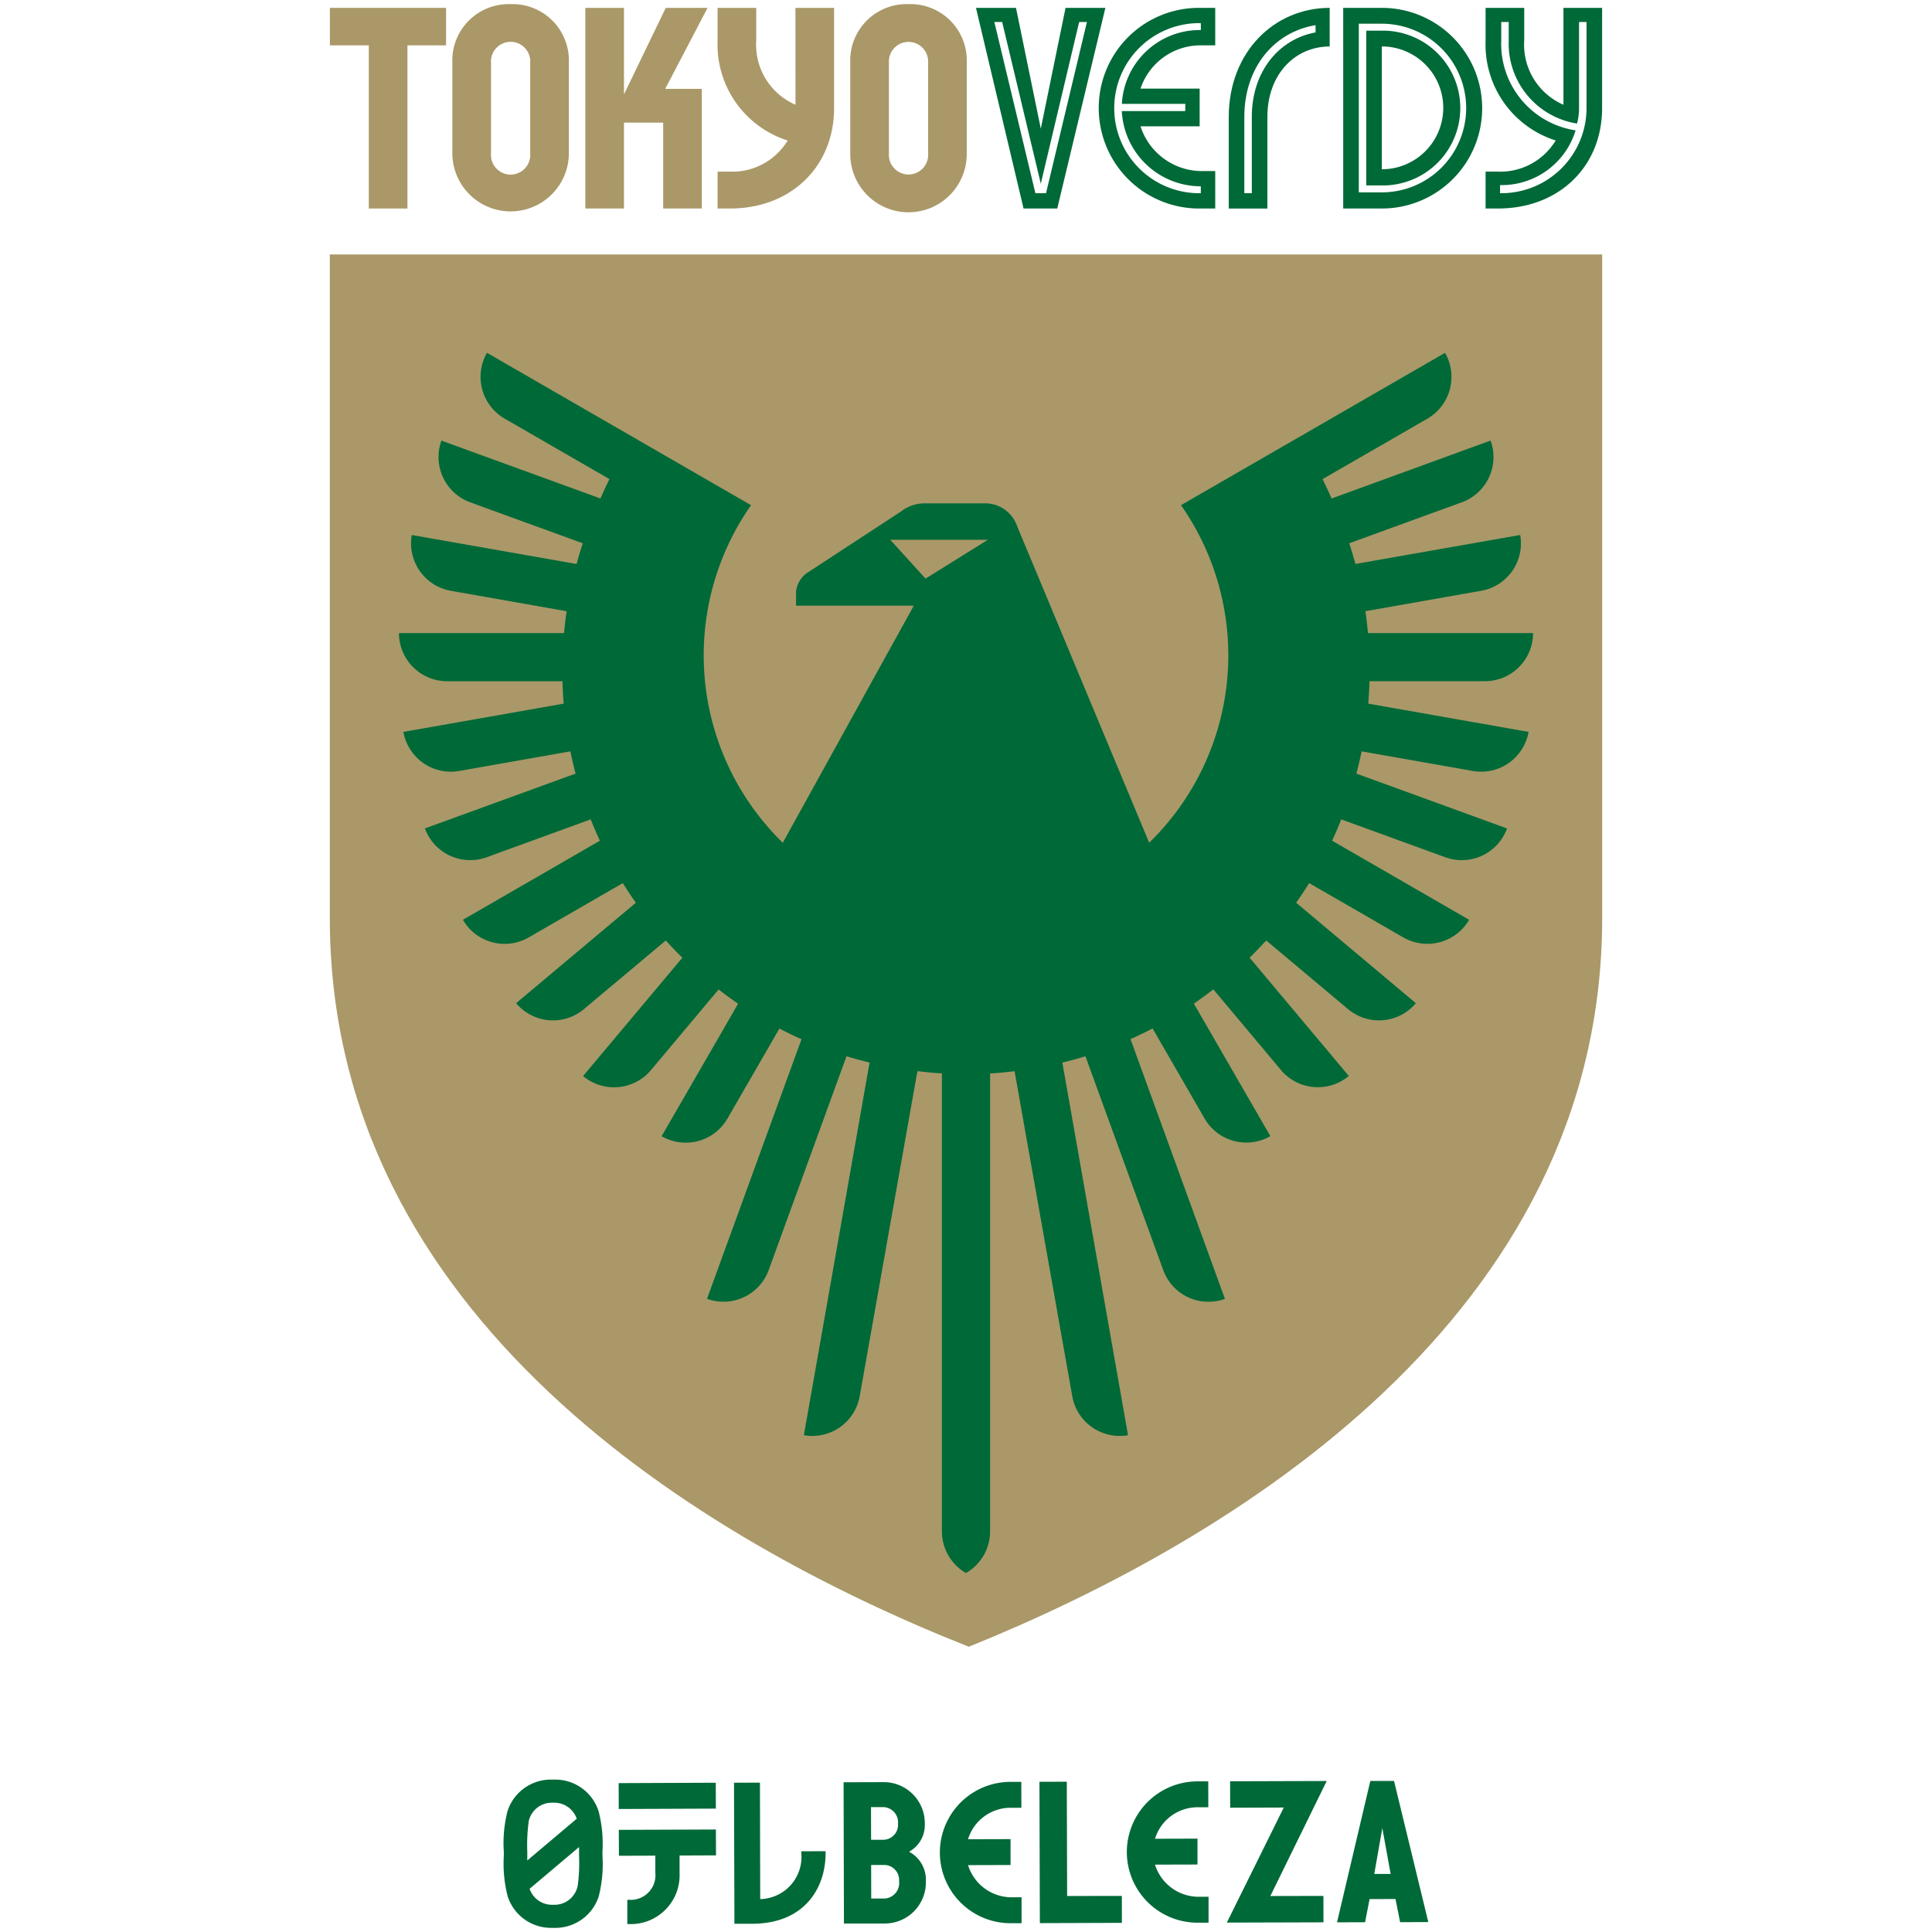 <svg xmlns="http://www.w3.org/2000/svg" viewBox="0 0 140 140"><rect width="140" height="140" fill="none"/><path d="M57.645,7.591A4.743,4.743,0,0,1,54.8,2.91V.57H52V2.952a7.288,7.288,0,0,0,5.077,7.23,4.686,4.686,0,0,1-4.22,2.254H52V15.11h.9c4.449,0,7.54-3.071,7.54-7.271V.57h-2.8Z" fill="#aa9868"/><polygon points="48.243 0.57 45.216 6.837 45.216 0.57 42.415 0.57 42.415 15.11 45.216 15.11 45.216 8.884 48.056 8.884 48.056 15.11 50.855 15.11 50.855 6.44 48.203 6.44 51.272 0.57 48.243 0.57" fill="#aa9868"/><polygon points="23.905 3.287 26.725 3.287 26.725 15.11 29.525 15.11 29.525 3.287 32.324 3.287 32.324 0.57 23.905 0.57 23.905 3.287" fill="#aa9868"/><path d="M113.293.57V7.591a4.747,4.747,0,0,1-2.841-4.68V.57h-2.8V2.953a7.283,7.283,0,0,0,5.079,7.226,4.688,4.688,0,0,1-4.222,2.256h-.858v2.674h.9c4.451,0,7.543-3.07,7.543-7.27V.57Zm1.673,7.249A6.173,6.173,0,0,1,108.7,14v-.586a5.6,5.6,0,0,0,5.474-3.968,6.343,6.343,0,0,1-5.389-6.5V1.593h.542v1.36a5.865,5.865,0,0,0,4.951,6,4.211,4.211,0,0,0,.145-1.129V1.593h.544Z" fill="#006938"/><path d="M37,.3a4.083,4.083,0,0,0-4.221,4.219v6.642a4.222,4.222,0,0,0,8.443,0V4.519A4.083,4.083,0,0,0,37,.3m1.421,10.821a1.424,1.424,0,1,1-2.84,0V4.561a1.424,1.424,0,1,1,2.84,0Z" fill="#aa9868"/><path d="M89.04,8.468v6.644h2.8V8.468c0-3.113,2.027-5.1,4.514-5.1V.57c-4.033,0-7.313,3.218-7.313,7.9m6.29-6.644v.523c-2.632.478-4.62,2.8-4.62,6.121V14h-.542V8.468c0-3.635,2.217-6.165,5.162-6.644" fill="#006938"/><path d="M100.134,2.221H99.005V13.438h1.129a5.609,5.609,0,1,0,0-11.217m0,10.045v-8.9a4.449,4.449,0,1,1,0,8.9" fill="#006938"/><path d="M79.619,7.819a7.275,7.275,0,0,0,7.312,7.291H88.06V12.394H86.931a4.679,4.679,0,0,1-4.284-3.239h4.284V6.42H82.647a4.578,4.578,0,0,1,4.284-3.133H88.06V.57H86.931a7.253,7.253,0,0,0-7.312,7.249m7.4-5.641a5.649,5.649,0,0,0-5.724,5.349h4.595v.522H81.291A5.735,5.735,0,0,0,87.015,13.5V14a6.163,6.163,0,1,1,0-12.324Z" fill="#006938"/><path d="M100.134.57h-2.8V15.11h2.8a7.27,7.27,0,1,0,0-14.54m0,13.369h-1.67V1.719h1.67a6.11,6.11,0,1,1,0,12.22" fill="#006938"/><path d="M65.832.3a4.082,4.082,0,0,0-4.219,4.219v6.642a4.221,4.221,0,1,0,8.442,0V4.519A4.083,4.083,0,0,0,65.832.3m1.423,10.821a1.424,1.424,0,1,1-2.841,0V4.561a1.424,1.424,0,1,1,2.841,0Z" fill="#aa9868"/><path d="M77.214.57,75.42,9.323,73.623.57h-2.9l3.448,14.54h2.442L80.1.57ZM75.8,14h-.772L72.055,1.593h.565l2.8,11.719L78.2,1.593h.563Z" fill="#006938"/><path d="M70.2,119.327c-19.494-7.714-46.3-23.959-46.3-52.794V18.439H116.1V66.533c0,28.835-26.8,45.08-45.891,52.794" fill="#aa9868"/><path d="M107.6,49.363a3.489,3.489,0,0,0,3.491-3.488v0H99.127c-.047-.532-.108-1.059-.186-1.585l8.39-1.479a3.486,3.486,0,0,0,2.828-4.043l-11.938,2.1c-.138-.5-.286-1-.451-1.5l8.157-2.969a3.491,3.491,0,0,0,2.086-4.474l-11.524,4.2c-.2-.476-.421-.942-.651-1.405l7.6-4.383a3.5,3.5,0,0,0,1.276-4.769l-.737.426L85.58,36.607a18.963,18.963,0,0,1-2.306,24.461L73.723,38.174a2.46,2.46,0,0,0-2.3-1.7H66.983a2.771,2.771,0,0,0-1.707.6l-6.652,4.352a1.893,1.893,0,0,0-.939,1.449V43.89h8.531L56.724,61.069a18.962,18.962,0,0,1-2.3-24.461L36.026,25.991l-.737-.426a3.494,3.494,0,0,0,1.279,4.769l7.595,4.382c-.229.464-.445.93-.649,1.406L31.988,31.927A3.492,3.492,0,0,0,34.074,36.4l8.157,2.968c-.164.493-.313,1-.45,1.5l-11.941-2.1a3.492,3.492,0,0,0,2.833,4.044l8.388,1.479c-.078.526-.138,1.053-.187,1.584H28.911v0A3.491,3.491,0,0,0,32.4,49.364h8.359q.024.818.088,1.625L29.233,53.036a3.491,3.491,0,0,0,4.044,2.831l8.055-1.421c.11.544.238,1.081.379,1.612L30.792,60.032a3.492,3.492,0,0,0,4.475,2.087l7.538-2.744c.208.522.428,1.038.666,1.545l-9.926,5.732a3.491,3.491,0,0,0,4.767,1.277l6.819-3.935c.3.484.616.955.945,1.421L37.4,72.695h0a3.487,3.487,0,0,0,4.916.427l5.93-4.972q.577.642,1.2,1.25l-7.193,8.574a3.492,3.492,0,0,0,4.917-.43L52.074,71.7c.46.358.928.7,1.411,1.035l-5.541,9.6a3.491,3.491,0,0,0,4.768-1.276l3.767-6.526q.786.409,1.6.775L51.233,94.117a3.485,3.485,0,0,0,4.47-2.086L61.341,76.54c.55.17,1.109.317,1.672.456L58.251,104h.005a3.487,3.487,0,0,0,4.041-2.827l4.182-23.553c.587.07,1.177.128,1.774.162v33.183A3.491,3.491,0,0,0,70,113.988a3.49,3.49,0,0,0,1.745-3.019V77.786c.6-.034,1.189-.092,1.775-.162L77.7,101.177A3.489,3.489,0,0,0,81.741,104h0L76.982,77c.565-.139,1.124-.286,1.674-.456l5.636,15.491a3.487,3.487,0,0,0,4.471,2.086L81.921,75.3c.54-.244,1.075-.5,1.6-.775l3.768,6.526a3.488,3.488,0,0,0,4.766,1.276h0l-5.543-9.6q.724-.5,1.411-1.035l4.9,5.846a3.492,3.492,0,0,0,4.917.43h0L90.554,69.4q.613-.608,1.2-1.25l5.928,4.972a3.487,3.487,0,0,0,4.916-.427h0l-8.673-7.28c.327-.467.642-.937.943-1.421l6.821,3.935a3.5,3.5,0,0,0,4.769-1.277L96.53,60.92q.354-.761.662-1.545l7.541,2.744a3.491,3.491,0,0,0,4.473-2.087L98.288,56.058c.141-.532.27-1.068.381-1.612l8.054,1.421a3.489,3.489,0,0,0,4.043-2.831L99.15,50.988c.044-.538.072-1.079.089-1.625ZM64.51,39.113h7.08l-4.521,2.816Z" fill="#006938"/><path d="M55.088,137.607l-.02-8.431-1.879.007.03,10.221,1.278,0c3.863-.009,5.335-2.657,5.329-5.128v-.131l-1.76.006v.128a3.056,3.056,0,0,1-2.9,3.334h-.078Z" fill="#006938"/><path d="M43.367,131.217a3.3,3.3,0,0,0-3.188-2.261h-.226a3.3,3.3,0,0,0-3.175,2.28,9.337,9.337,0,0,0-.269,2.958v.29a9.383,9.383,0,0,0,.287,2.955,3.3,3.3,0,0,0,3.189,2.261h.224a3.3,3.3,0,0,0,3.178-2.28,9.469,9.469,0,0,0,.269-2.957l0-.29a9.386,9.386,0,0,0-.287-2.956m-5.057.761a1.711,1.711,0,0,1,1.648-1.347h.226a1.711,1.711,0,0,1,1.606,1.162l-3.583,3.024v-.339l0-.291a12.656,12.656,0,0,1,.105-2.209m3.542,4.7a1.712,1.712,0,0,1-1.648,1.35h-.225a1.709,1.709,0,0,1-1.606-1.159l3.583-3.024v.625a12.345,12.345,0,0,1-.1,2.208" fill="#006938"/><path d="M44.837,131.087l7.038-.028-.008-1.876-7.036.028Zm.013,3.389,2.638-.009,0,1.235a1.788,1.788,0,0,1-1.907,1.965h-.123l0,1.759h.167a3.536,3.536,0,0,0,3.619-3.691l0-1.278,2.64-.01-.008-1.875-7.035.026Z" fill="#006938"/><path d="M64.129,139.387l-2.974,0-.026-10.238,2.906-.009a2.977,2.977,0,0,1,2.981,2.965v.134a2.194,2.194,0,0,1-1.143,1.943,2.292,2.292,0,0,1,1.221,2.02v.2a2.981,2.981,0,0,1-2.965,2.982m-.089-8.433-.924,0,.007,2.366.923,0a1.087,1.087,0,0,0,1.028-1.178,1.1,1.1,0,0,0-1.034-1.187m.076,4.19h-.99l.007,2.432h.991a1.125,1.125,0,0,0,1.027-1.261,1.089,1.089,0,0,0-1.035-1.171" fill="#006938"/><path d="M73.243,139.363a5.121,5.121,0,1,1-.031-10.242l.794,0,.007,1.877-.728,0a3.223,3.223,0,0,0-3.138,2.28l3.08-.009,0,1.876-3.079.009a3.31,3.31,0,0,0,3.163,2.331l.716,0,0,1.877Z" fill="#006938"/><polygon points="75.352 139.357 75.322 129.115 77.304 129.109 77.328 137.391 81.293 137.385 81.297 139.337 75.352 139.357" fill="#006938"/><path d="M86.79,139.325a5.12,5.12,0,1,1-.029-10.24l.793,0,.006,1.876-.726,0a3.226,3.226,0,0,0-3.138,2.282l3.079-.009,0,1.876-3.079.008a3.312,3.312,0,0,0,3.165,2.329h.716l0,1.876Z" fill="#006938"/><polygon points="92.054 137.393 95.899 137.385 95.903 139.299 88.901 139.319 93.027 130.981 89.142 130.994 89.137 129.079 96.139 129.058 92.054 137.393" fill="#006938"/><path d="M101.457,139.289l-.334-1.68-1.878.007-.326,1.676-2.033.007L99.3,129.052l1.716,0L103.5,139.28Zm-1.288-6.817-.584,3.319,1.186,0Z" fill="#006938"/></svg>
